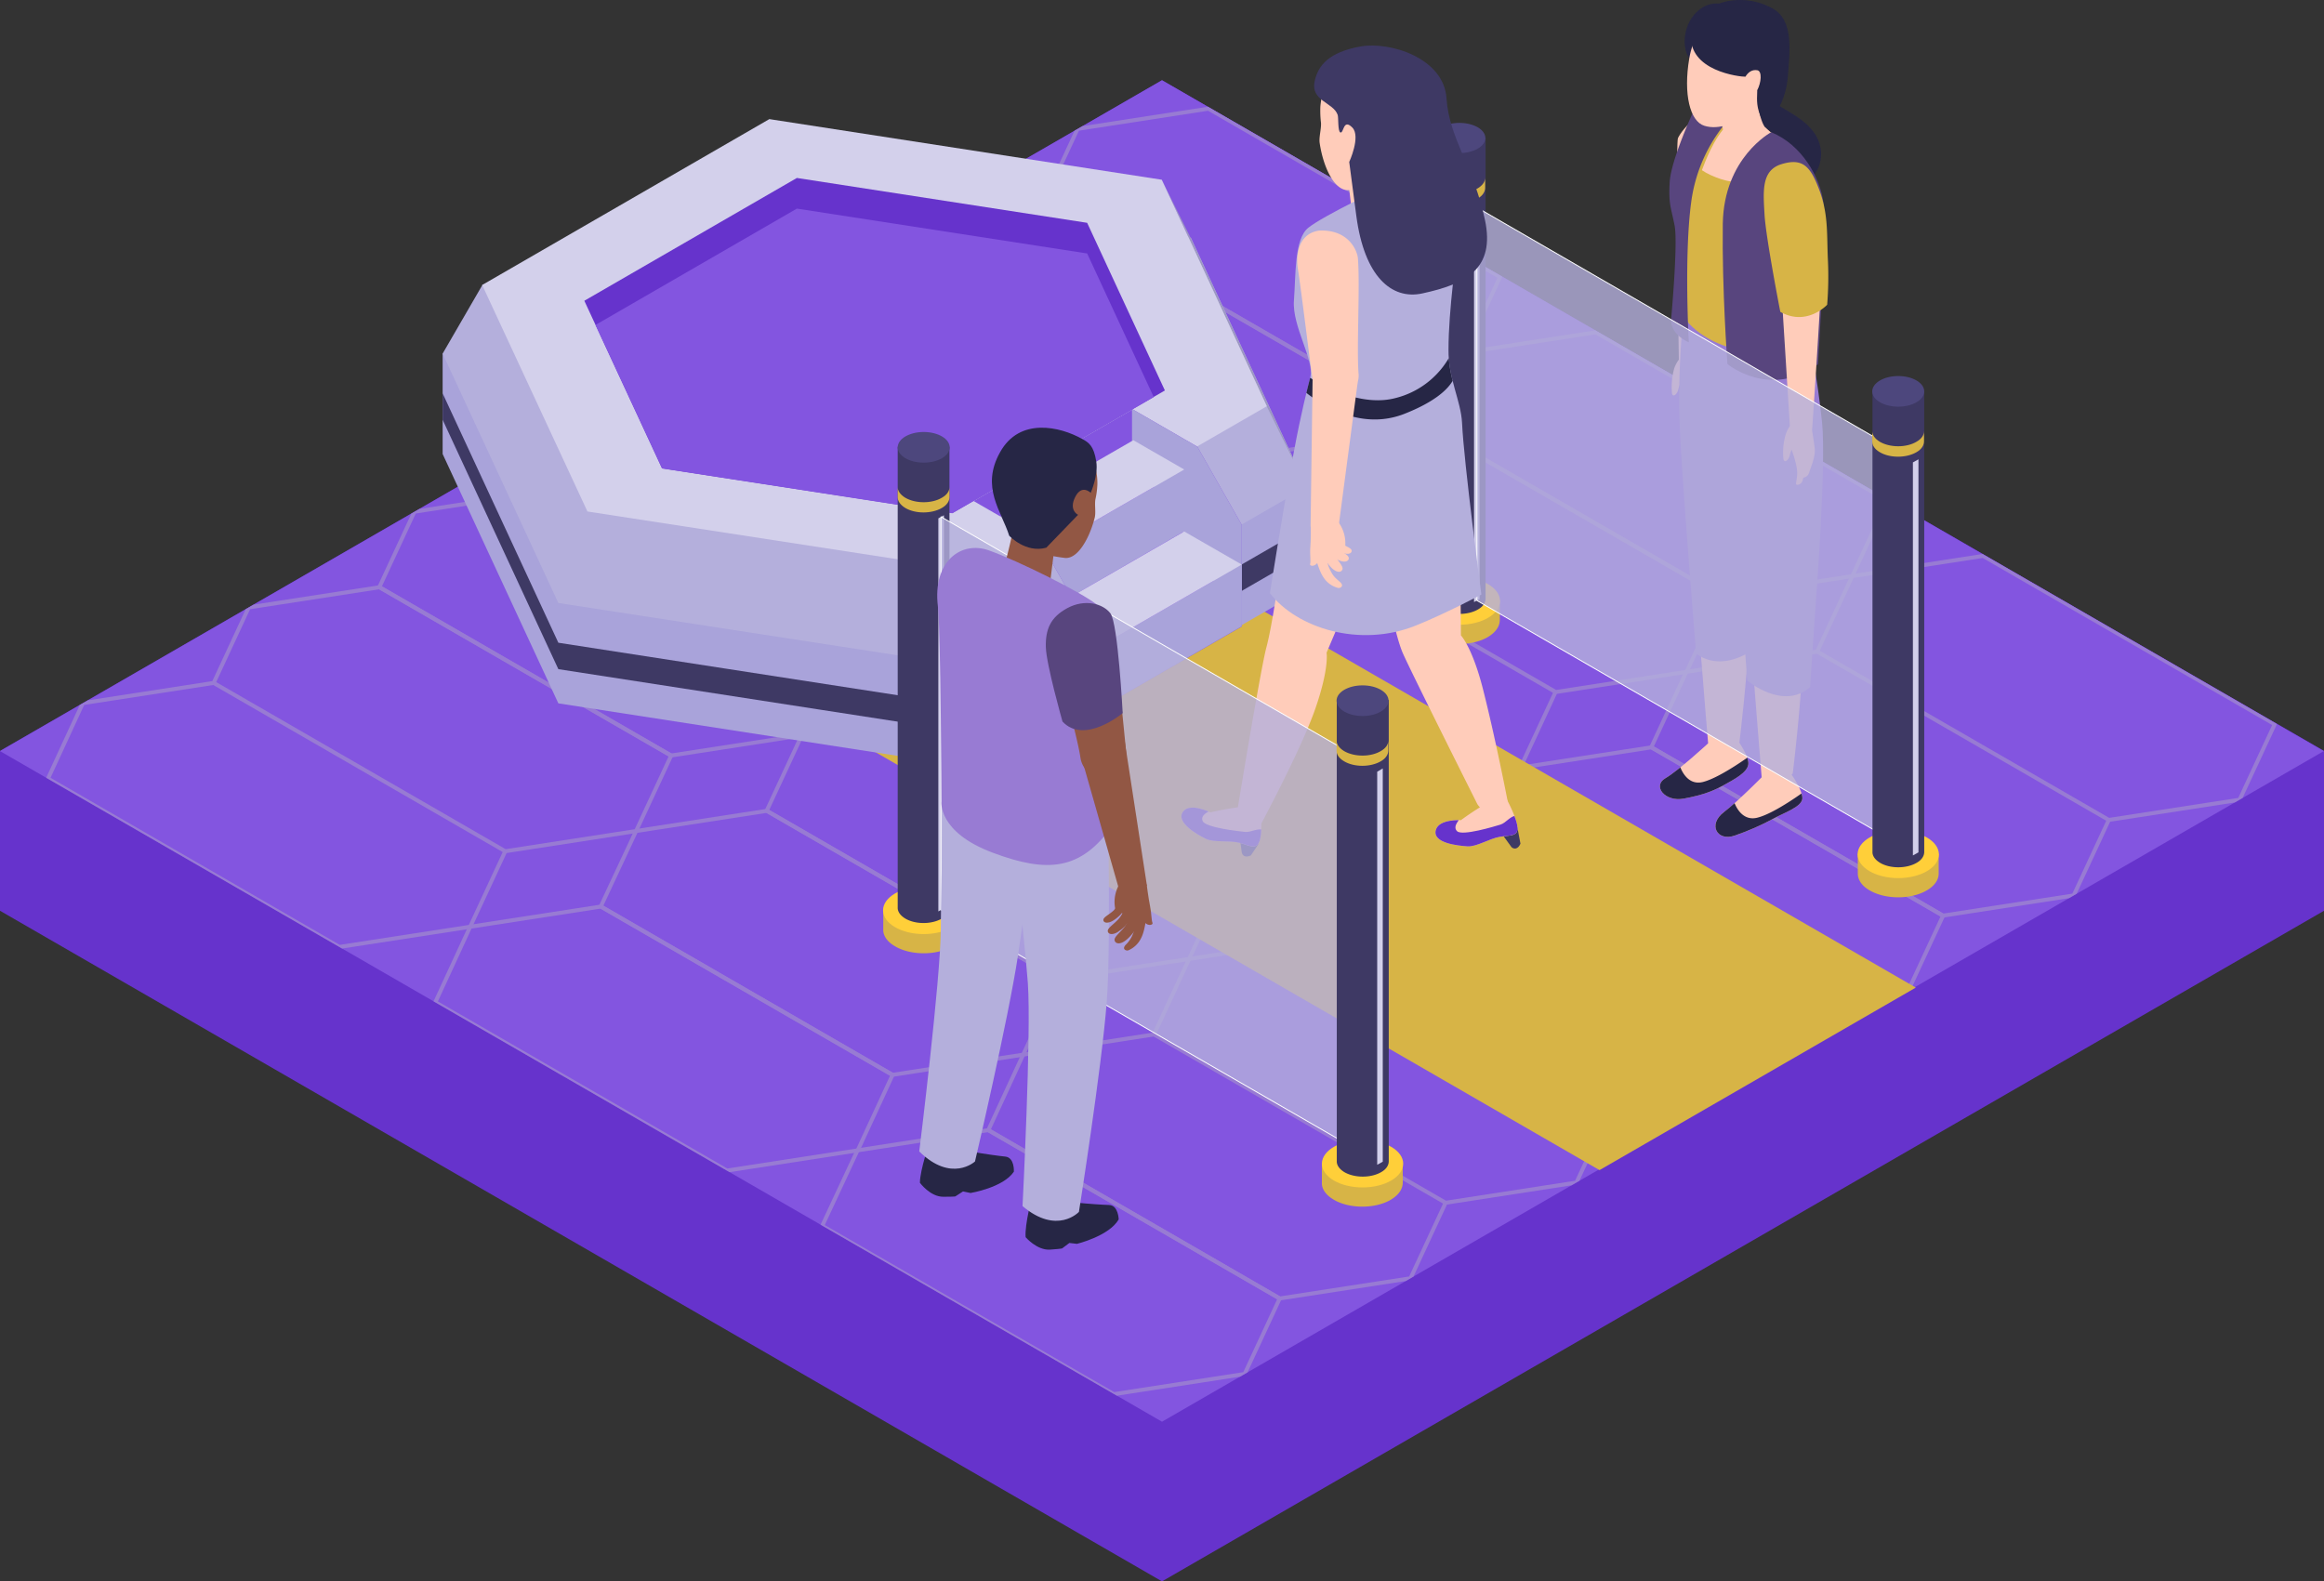 <svg xmlns="http://www.w3.org/2000/svg" id="Layer_1" data-name="Layer 1" viewBox="0 0 1046.4 712.139"><rect x="0" y="0" width="1046.4" height="712.139" fill="#333333" stroke="none"/><defs><clipPath id="clip-path"><path d="M0 338.239l523.2-302.1 523.1 302.1-523.1 302-523.2-302z" class="cls-1"/></clipPath><clipPath id="clip-path-2"><path d="M769.1 334.739s-13.2 12.2-19.2 15.7c-6.1 3.5-.2 10.8 8.2 9.2 8.8-1.6 13.6-3.6 18.1-6.1s10.6-5.6 11-9.4c.3-2.7-2.5-7.3-4.1-9.8l.1-.1s3.7-30.1 4.3-49.5-2.3-23.7-1.6-29.6 6.9-61.9 6.9-61.9 2.1-26.1-.2-33.7-16.2-11.7-16.2-11.7l-15.7 10-2.5 10.7s3 54.4 3.2 60.5c.2 6.2 2.4 27.5 2.2 32.9-.1 5.1 4.7 63.8 5.5 72.8z" class="cls-1"/></clipPath><clipPath id="clip-path-3"><path d="M793.2 350.039s-11.3 11.4-16.9 15.6c-7.6 5.7-3.1 13.5 4.9 10.6a113.397 113.397 0 0017.5-7.7c4.5-2.5 12.4-5.1 12.8-8.8.3-3.2-3.6-9.1-4.8-10.9l.5-.5s3.7-30.1 4.3-49.5-2.3-23.7-1.6-29.6 7-61.9 7-61.9 2.1-26.1-.2-33.7-16.2-11.7-16.2-11.7l-15.7 10-2.5 10.7s3 54.4 3.2 60.5c.2 6.2 2.4 27.5 2.2 32.9s5.5 73.6 5.5 74z" class="cls-1"/></clipPath><clipPath id="clip-path-4"><path d="M251.5 338.539l-52.1-112.3v49.2l52.1 112.2v-49.1z" class="cls-1"/></clipPath><clipPath id="clip-path-5"><path d="M251.5 338.539l194.5 30.1v49.1l-194.5-30.1v-49.1z" class="cls-1"/></clipPath><clipPath id="clip-path-6"><path d="M397.7 418.339h36.5v30h-36.5z" class="cls-1"/></clipPath><clipPath id="clip-path-7"><path d="M638.7 279.239h36.5v30h-36.5z" class="cls-1"/></clipPath><clipPath id="clip-path-8"><path d="M595.3 532.439h36.5v30h-36.5z" class="cls-1"/></clipPath><clipPath id="clip-path-9"><path d="M836.2 393.239h36.5v30h-36.5z" class="cls-1"/></clipPath><clipPath id="clip-path-10"><path d="M438.4 225.639l29.1 16.8 20 35.2v45.8l71.6-41.4v-45.7l-20-35.2-29.1-16.8-71.6 41.3z" class="cls-1"/></clipPath><clipPath id="clip-path-11"><path d="M298.1 210.939l-35-75.4 95.7-55.3 130.7 20.2 35 75.5-95.7 55.2-130.7-20.2z" class="cls-1"/></clipPath><clipPath id="clip-path-12"><path d="M567.4 362.639s1.2 9.6 0 15.1-4.7 3-9.3 1.8-11.5 0-15.2-1.8-14-7.6-10.1-12.4c3.2-4 12.2.5 12.2.5a128.626 128.626 0 0122.4-3.2z" class="cls-1"/></clipPath><clipPath id="clip-path-13"><path d="M677.1 357.539s4.9 8.4 6 13.9-3.1 4.6-7.8 5.4-10.5 4.6-14.6 4.3-15.9-1.4-14.2-7.4c1.4-5 11.3-4.4 11.3-4.4a134.498 134.498 0 0119.3-11.8z" class="cls-1"/></clipPath><clipPath id="clip-path-14"><path d="M658.3 190.439c.8 17.8 8.7 77.3 8.7 77.3s-15.7 8.4-29.6 14c-25.2 10.1-53.5 1.1-65.6-14.6 0 0 6-38.4 10.8-63.8 3.2-17.4 6.3-29.3 7.4-33.6 1.9-7.4-8.3-22.9-7.4-34.4s.1-27.7 6.5-32.8 33.9-18.8 46.2-23.2c11.8-4.2 24.2 4.5 21.8 24.1-1.3 11.2-4.9 36.3-4.9 53.9-.2 13 5.6 23.1 6.1 33.1z" class="cls-1"/></clipPath><clipPath id="clip-path-15"><path d="M423.9 360.939s-1.8 13.8 23.2 23.1c24.6 9.2 39.6 8 54-12.5 0 0-1.5-49.2-1.8-61.3-.4-14.2 1.2-32.6-5.5-38s-35.5-19.8-48.6-24.4c-12.3-4.4-25.4 4.8-22.9 25.3 1.3 11.8 1.6 87.8 1.6 87.8z" class="cls-1"/></clipPath><style>.cls-1,.cls-5{fill:none}.cls-2{fill:#63c}.cls-11,.cls-12,.cls-14,.cls-15,.cls-17,.cls-2,.cls-24,.cls-25,.cls-3,.cls-32,.cls-6,.cls-7,.cls-9{fill-rule:evenodd}.cls-3{fill:#8355e0}.cls-5{stroke:#987bd3;stroke-width:1.79px}.cls-17,.cls-5{stroke-linecap:round;stroke-linejoin:round}.cls-6{fill:#262645}.cls-7{fill:#ffccba}.cls-9{fill:#987bd3}.cls-11{fill:#d7b446}.cls-12{fill:#58457e}.cls-13{fill:#ffcf39}.cls-14{fill:#3e3964}.cls-15{fill:#d3d0eb}.cls-16{fill:#4d477d}.cls-17,.cls-25{fill:#b4afdc}.cls-17{fill-opacity:.8;stroke:#fff;stroke-width:.4px}.cls-24{fill:#a9a3da}.cls-32{fill:#925744}</style></defs><g id="Artboard4"><path d="M523.2 36.139l-523.2 302v72l523.2 302 523.2-302v-72z" class="cls-2"/><path d="M0 338.239l523.2-302.1 523.1 302.1-523.1 302-523.2-302z" class="cls-3"/><g clip-path="url(#clip-path)"><path d="M37.3 316.639l58.9-9.1 131.3 75.8-15.8 34-58.9 9.1-131.2-75.8zM112 273.539l58.9-9.1 131.3 75.8-15.8 34-58.9 9.1-131.3-75.8z" class="cls-5"/><path d="M186.6 230.439l58.9-9.1 131.3 75.8-15.8 34-58.9 9.1-131.3-75.8zM261.3 187.339l58.9-9.1 131.3 75.8-15.8 34-58.9 9.1-131.3-75.8z" class="cls-5"/><path d="M335.9 144.239l58.9-9.1 131.3 75.8-15.8 34-58.9 9.1-131.3-75.8zM410.6 101.139l58.9-9.1 131.3 75.8-15.8 34-58.9 9.1-131.3-75.8z" class="cls-5"/><path d="M485.2 58.039l58.9-9.1 131.3 75.8-15.8 34-58.9 9.1-131.3-75.8zM211.7 417.339l58.9-9.1 131.3 75.8-15.7 34-58.9 9.1-131.3-75.8z" class="cls-5"/><path d="M286.4 374.239l58.9-9.1 131.2 75.8-15.8 34-58.9 9.1-131.3-75.8z" class="cls-5"/><path d="M361 331.139l58.9-9.1 131.3 75.8-15.8 34-58.9 9.1-131.3-75.8zM435.7 288.039l58.9-9.1 131.3 75.8-15.8 34-58.9 9.1-131.3-75.8z" class="cls-5"/><path d="M510.3 244.939l58.8-9.1 131.3 75.8-15.8 34-58.9 9.1-131.2-75.8zM585 201.839l58.9-9.1 131.3 75.8-15.8 34-58.9 9.1-131.3-75.8z" class="cls-5"/><path d="M659.6 158.739l58.9-9.1 131.3 75.8-15.8 34-58.8 9.1-131.3-75.8zM386.1 518.039l58.9-9.1 131.2 75.8-15.8 34-58.9 9.1-131.3-75.8z" class="cls-5"/><path d="M460.7 474.939l58.9-9.1 131.3 75.8-15.8 34-58.9 9.1-131.2-75.8zM535.4 431.839l58.9-9.1 131.3 75.8-15.8 34-58.9 9.1-131.3-75.8z" class="cls-5"/><path d="M610 388.739l58.9-9.1 131.2 75.8-15.8 34-58.9 9.1-131.2-75.8z" class="cls-5"/><path d="M684.7 345.639l58.9-9.1 131.3 75.8-15.8 34-58.9 9.1-131.3-75.8z" class="cls-5"/><path d="M759.3 302.539l58.9-9.1 131.3 75.8-15.8 34-58.9 9.1-131.3-75.8zM834 259.439l58.9-9.1 131.3 75.8-15.8 34-58.9 9.1-131.3-75.8z" class="cls-5"/></g><path d="M797.9 45.039c3.6 4.5 19 8.6 21.7 21s-10 25.1-27.2 16.2-5-17.7-5.1-24.8c-.1-7.2 7-17 10.6-12.4z" class="cls-6"/><path d="M771.5 104.639c-.3 9.8-6.1 61.5-6.1 61.5s-.8 6-9.4 1.5l-.9-59.5s-.3-44.3.4-45.9c1.9-4.4 13.5-17.2 15.6-5.1 1.4 7.5.5 44.6.4 47.5z" class="cls-7"/><path d="M758.4 159.239s-4 3.3-4.9 8a30.929 30.929 0 00-.7 9.6c.2 2.4 2.2.9 2.8-1.2a12.238 12.238 0 01.9-2.7s2.7 6.8 2.5 10.7c-.1 4-1.4 5.5.6 5s2.1-3 2.1-3a3.345 3.345 0 002.7-2.4c.7-2.3 2.9-7.2 2.5-10.7s-1.9-11.6-1.9-11.6z" class="cls-7"/><path d="M769.1 334.739s-13.2 12.2-19.2 15.7c-6.1 3.5-.2 10.8 8.2 9.2 8.8-1.6 13.6-3.6 18.1-6.1s10.6-5.6 11-9.4c.3-2.7-2.5-7.3-4.1-9.8l.1-.1s3.7-30.1 4.3-49.5-2.3-23.7-1.6-29.6 6.9-61.9 6.9-61.9 2.1-26.1-.2-33.7-16.2-11.7-16.2-11.7l-15.7 10-2.5 10.7s3 54.4 3.2 60.5c.2 6.2 2.4 27.5 2.2 32.9-.1 5.1 4.7 63.8 5.5 72.8z" class="cls-7"/><g clip-path="url(#clip-path-2)"><path d="M756 343.839s2.6 10.4 10.8 8.3 22.4-12.7 22.4-12.7 3 7.2-2.9 11.3-30.9 13.2-31.3 12.6-14.8-4.2-10.3-11.1a18.739 18.739 0 0111.3-8.4z" class="cls-6"/></g><path d="M758.8 133.839s-3.7 29.8-2.5 57.7 7.4 102.7 7.4 102.7 9.4 8.8 25-1.2c0 0 7.5-96.7 7.5-112.7a151.065 151.065 0 00-2-26z" class="cls-9"/><path d="M793.2 350.039s-11.3 11.4-16.9 15.6c-7.6 5.7-3.1 13.5 4.9 10.6a113.397 113.397 0 0017.5-7.7c4.5-2.5 12.4-5.1 12.8-8.8.3-3.2-3.6-9.1-4.8-10.9l.5-.5s3.7-30.1 4.3-49.5-2.3-23.7-1.6-29.6 7-61.9 7-61.9 2.1-26.1-.2-33.7-16.2-11.7-16.2-11.7l-15.7 10-2.5 10.7s3 54.4 3.2 60.5c.2 6.2 2.4 27.5 2.2 32.9s5.5 73.6 5.5 74z" class="cls-7"/><g clip-path="url(#clip-path-3)"><path d="M780.4 359.939s2.6 10.3 10.8 8.3 22.4-12.7 22.4-12.7 3 7.2-2.9 11.3-30.9 13.2-31.3 12.6-14.8-4.2-10.3-11.1a18.739 18.739 0 0111.3-8.4z" class="cls-6"/></g><path d="M770.4 179.339s6.3.6 7.3 8.5 9 118.6 9 118.6 16 13.7 28.3 3l2.8-41.4s4.5-58.5 2.6-77.7-6-39.7-6-39.7l-38.3-2.6" class="cls-9"/><path d="M787.7 52.739s9.5 6.4 18.7 13.8c9.2 7.3 13 16.8 11.9 28.6-1.8 20.4-5.8 22.1-6.5 40.8-.2 6.8-.8 13.7.1 20 0 0-24.2 8.1-44.2-4.4-12.1-7.5-12-15.6-12-15.6s.4-14.9.7-21.2c.6-10.5-4.8-25.8-4.2-30.7 1.5-11.7 7.1-20.9 8.6-26.4 3.1-10.7 17.1-13.2 26.9-4.9z" class="cls-11"/><path d="M780.2 51.739a70.662 70.662 0 00-18.7 39.1c-3.3 24.4-1.1 63.3-1.1 63.3s-8-3.2-8-10c0 0 3.2-34.4 1.6-42.6-1.6-8.2-2.8-9.5-2.2-19.6s10.9-32.3 10.9-32.3l17.1 1" class="cls-12"/><path d="M775.8 58.339c-.4-2-1-4.3-1.6-6.8l16.8-10.5s.4 11.1 3.5 16l5.8 5.4s-6.4 14.5-16.9 19c-3.6 1.6-12.9-1.9-17.1-4.8.1.1 3.5-10.8 9.5-18.3z" class="cls-7"/><path d="M797.5 59.539s-21.3 11.3-21.8 41.2c-.4 29.8 2.1 63.2 2.1 63.2s19.2 16 40.8.1c0 0 3.8-61.7 2.4-72.9-1.5-11.2-9.6-25.9-23.5-31.6z" class="cls-12"/><path d="M802.1 130.939c-2.8-11.5-6.6-34.1-5.8-44 .6-8.1 11-9.7 17.1-7.8 3.3 1 5.5 8.3 5.5 8.3s2.2 27.5 1 40.9c-.2 8.8-3.3 55.5-4 65.5.4 2.6 1 6.2 1.2 8.2.4 3.5-1.8 8.4-2.5 10.7a3.205 3.205 0 01-2.7 2.4s-.1 2.6-2.1 3.1-.7-1.1-.6-5c.1-3.9-2.5-10.7-2.5-10.7a14.261 14.261 0 00-.9 2.7c-.5 2.1-2.6 3.6-2.8 1.2a28.172 28.172 0 01.7-9.6 14.971 14.971 0 012.2-5l-3.8-60.9z" class="cls-7"/><path d="M818.5 83.839c4.8 11.7 4 20.7 4.5 32.6a160.452 160.452 0 01-.3 20.8s-9.1 9.9-21.1 3.2c0 0-6.5-33.3-7.1-43.8s-1.5-19.9 7.6-22.7 12.7.6 16.4 9.9z" class="cls-11"/><path d="M779.6 3.239s-7.1-4.2-13.9.7c-8.2 5.9-9.1 18.6-4.1 23.5 4.8 4.6 10.6.9 14.1-1.2 3.4-2.2 11-19.5 3.9-23z" class="cls-6"/><path d="M791.8 7.339c10.2 4.8 11.2 12.8 9.9 24.6-1.2 11.8-21.4 28.8-34.3 24.7-6.5-2-9.5-14.3-6.8-30.3 3-17.6 16.5-25.9 31.2-19z" class="cls-7"/><path d="M785.9 34.539c-2.2.1-26.2-2.5-24.4-19.4.6-5.9 6.2-10.3 11.2-12.9s15.7-3.9 25.5 1.6 7.5 20.2 6.8 30.6c-.9 13.2-9.7 24.5-12.2 18.2-1.8-4.5-1.8-6.9-1.6-11.4v-.6c1.8-3.4 2.3-8.5.1-9-2.6-.5-4.4 1.2-5.4 2.9z" class="cls-6"/><path d="M640 270.839a12.058 12.058 0 014.2-3.9c7.1-4.2 18.7-4.2 25.8 0a10.766 10.766 0 012.4 1.8l2.9 1.7v8.7c0 2.8-1.7 5.5-5.3 7.7-7.1 4.2-18.7 4.2-25.8 0-3.7-2.1-5.5-5-5.3-7.8v-8.8z" class="cls-11"/><ellipse cx="657.1" cy="270.639" class="cls-13" rx="18.3" ry="10.7"/><path d="M646.2 62.339a8.09 8.09 0 012.7-2.5c4.6-2.7 12-2.7 16.5 0a9.063 9.063 0 011.6 1.1l1.9 1.1v207.5c0 1.8-1.1 3.6-3.4 4.9-4.6 2.7-12 2.7-16.5 0-2.3-1.4-3.5-3.2-3.4-5v-207.5z" class="cls-14"/><path d="M663.7 94.139l2.5-1.4v177l-2.5 1.4v-177z" class="cls-15"/><path d="M645.4 79.839c-.1 1.8 1.1 3.6 3.4 5 4.6 2.7 12 2.7 16.5 0 2.2-1.3 3.4-3 3.4-4.8v4.5c0 1.8-1.1 3.6-3.4 4.9-4.6 2.7-12 2.7-16.5 0-2.3-1.4-3.5-3.2-3.4-5z" class="cls-11"/><ellipse cx="657.1" cy="62.139" class="cls-16" rx="11.7" ry="6.8"/><path d="M665 93.439l179.8 103.9v177L665 270.439v-177z" class="cls-17"/><path d="M837.6 384.939a12.058 12.058 0 014.2-3.9c7.1-4.2 18.7-4.2 25.8 0a10.766 10.766 0 012.4 1.8l2.9 1.7v8.7c.1 2.8-1.7 5.6-5.3 7.7-7.1 4.2-18.7 4.2-25.8 0-3.7-2.1-5.4-5-5.3-7.8v-8.8z" class="cls-11"/><ellipse cx="854.7" cy="384.739" class="cls-13" rx="18.3" ry="10.7"/><path d="M843.7 176.439a8.09 8.09 0 012.7-2.5c4.6-2.7 12-2.7 16.5 0a9.062 9.062 0 011.6 1.1l1.9 1.1v207.5c0 1.8-1.1 3.6-3.4 4.9-4.6 2.7-12 2.7-16.5 0-2.3-1.4-3.5-3.2-3.4-5v-207.6z" class="cls-14"/><path d="M861.3 208.239l2.5-1.4v177l-2.5 1.4v-177z" class="cls-15"/><path d="M843 193.939c-.1 1.8 1.1 3.6 3.4 5 4.6 2.7 12 2.7 16.5 0 2.3-1.3 3.4-3 3.4-4.8v4.6c0 1.8-1.1 3.6-3.4 4.9-4.6 2.7-12 2.7-16.5 0-2.4-1.4-3.5-3.2-3.4-5z" class="cls-11"/><ellipse cx="854.7" cy="176.239" class="cls-16" rx="11.7" ry="6.9"/><path d="M222.4 239.539l142.4-82.2 497.8 287.4-142.4 82.2-497.8-287.4z" class="cls-11"/><path d="M199.3 159.239l142.4-37.1 194.5 30.1 52.1 67.2v45.2l-142.4 82.2-194.5-30.1-52.1-112.3v-45.2z" class="cls-24"/><path d="M199.3 177.139l52.1 112.3 194.5 30.1 142.4-82.2v11.9l-142.4 82.2-194.5-30.1-52.1-112.3v-11.9z" class="cls-14"/><path d="M251.4 271.539l-52.1-112.3 17.9-30.9 124.5-51.4 194.5 30.1 52.1 112.3-142.4 82.2z" class="cls-25"/><path fill="#9c97c2" fill-rule="evenodd" d="M570.4 183.039l17.9 36.4-52.2-112.3-13-26.1z"/><path d="M264.5 230.339l-47.4-102 129.3-74.7 176.7 27.3 47.3 102-129.3 74.6z" class="cls-15"/><path d="M438.4 225.639l29.1 16.8 20 35.2v45.8l71.6-41.3v-45.8l-20-35.2-29.1-16.8z" class="cls-3"/><g clip-path="url(#clip-path-10)"><path d="M539.2 201.139l-29.5-17v19.4l49.5 78v-45.2z" class="cls-24"/><path d="M487.5 295.539l71.6-41.3v27.8l-71.6 41.4v-27.9zM461.6 252.739l71.6-41.3v27.8l-71.6 41.4v-27.9z" class="cls-24"/><path d="M461.6 280.639l71.6-41.3 25.9 14.9-71.6 41.3-25.9-14.9zM438.7 239.539l71.6-41.3 22.9 13.2-71.7 41.3-22.8-13.2z" class="cls-15"/></g><path d="M298.1 210.939l-35-75.5 95.7-55.3 130.7 20.2 35 75.5-95.7 55.2z" class="cls-2"/><g clip-path="url(#clip-path-11)"><path d="M298.1 224.739l-35-75.5 95.7-55.3 130.7 20.2 35 75.5-95.6 55.3z" class="cls-3"/></g><path d="M618.3 24.639c11.8.9 26 7.4 24.1 27.9-1.2 13.7-2.7 15.2-9.9 23.5s-16.5 9.3-25.4 9.6c-6.6.2-11.4-11-12.9-21.2-.4-2.6.7-6.1.6-9a46.279 46.279 0 01-.3-7.4 32.28 32.28 0 015.3-15.3c3.8-5.3 9.8-8.7 18.5-8.1z" class="cls-7"/><path d="M627.1 70.139s4.3 21.7 9.2 32.5a53.543 53.543 0 01-25.4 10l-4.9-39.2c5.9-7 12.8-8.7 21.1-3.3zM592.2 195.539s-10.7 19.6-13.2 40.5-6.1 45.4-8.8 55.5-13.3 74.8-13.3 74.8-.9 9.6 10.5 5.5c0 0 18.4-34.2 24.8-52.6s5.1-25.3 5.1-25.3 21.1-49.6 26.2-62.9a62.374 62.374 0 003.8-25.3z" class="cls-7"/><path d="M558.2 377.239l.9 6.6c.3 1.5 1.6 2.5 4.1 1.4l3.4-5.1z" class="cls-14"/><path d="M567.4 362.639s1.2 9.6 0 15.1-4.7 3-9.3 1.8-11.5 0-15.2-1.8-14-7.6-10.1-12.4c3.2-4 12.2.5 12.2.5a128.626 128.626 0 0122.4-3.2z" class="cls-7"/><g clip-path="url(#clip-path-12)"><path d="M545.2 365.039s-5 1.7-3.7 4.7 16.4 4.6 19.1 4.9c2.7.3 5.8-2 8.3-.8s1.2 5.6 1.2 5.6-4.3 4-14 2.5-23.2-5.9-23.2-5.9l-3.6-9.5 1.7-3.7 11.3-1.9z" class="cls-2"/></g><path d="M613.9 197.939s-2 22.2 4 42.4 9.6 44.9 14 54.4c5 11 33.3 67.4 33.3 67.4 4.5 6.7 11.5 3 13.6-1.5 0 0-5.4-28-11.1-50.4-4.8-18.8-9.9-24.1-9.9-24.1s-.4-53.9-1-68.1a60.549 60.549 0 00-6.6-24.7z" class="cls-7"/><path d="M676.4 375.739l4.2 5.8c1.2 1 2.9.9 4-1.6l-1.4-7.4z" class="cls-14"/><path d="M677.1 357.539s4.9 8.4 6 13.9-3.1 4.6-7.8 5.4-10.5 4.6-14.6 4.3-15.9-1.4-14.2-7.4c1.4-5 11.3-4.4 11.3-4.4a134.498 134.498 0 0119.3-11.8z" class="cls-7"/><g clip-path="url(#clip-path-13)"><path d="M657.6 368.539s-3.9 3.6-1.5 5.8 16.9-2.2 19.5-3 4.5-4.1 7.3-4 3.3 4.7 3.3 4.7-2.4 5.3-11.9 7.9-23.6 3.8-23.6 3.8l-7.1-7.3.1-4.1 9.6-6.2z" class="cls-2"/></g><path d="M658.3 190.439c.8 17.8 8.7 77.3 8.7 77.3s-15.7 8.4-29.6 14c-25.2 10.1-53.5 1.1-65.6-14.6 0 0 6-38.4 10.8-63.8 3.2-17.4 6.3-29.3 7.4-33.6 1.9-7.4-8.3-22.9-7.4-34.4s.1-27.7 6.5-32.8 33.9-18.8 46.2-23.2c11.8-4.2 24.2 4.5 21.8 24.1-1.3 11.2-4.9 36.3-4.9 53.9-.2 13 5.6 23.1 6.1 33.1z" class="cls-25"/><g clip-path="url(#clip-path-14)"><path d="M583.2 172.539s23.1 24.1 49.2 13.8 23.2-21 23.2-21l-1.4-7.7a38.67 38.67 0 01-26.2 21.7c-19.9 5-42.6-12.2-42.6-12.2z" class="cls-6"/></g><path d="M584.3 120.539c-.5-3.2-1-15.1 9.6-16.7 13.5-.6 17.2 9.2 17.5 12.4 1 12.1-.6 40.5.3 52a10.649 10.649 0 01-9.7 11.5 10.166 10.166 0 01-11-8.7c-1.6-11.1-4.8-38.2-6.7-50.5z" class="cls-7"/><path d="M591 171.239l-.9 65.8s3.8 5.3 12.7-.6l8.5-64.2z" class="cls-7"/><path d="M590.2 236.439s.1 6.4-.2 9.8.3 6.4-.1 7.7 3 1.4 3.8-1.7 0-5.1.8-6.9c.8-2.2 1.5-4.4 2.1-6.7z" class="cls-7"/><path d="M591.9 234.239v14.7s1.5 7.5 4.1 11.2a11.031 11.031 0 006.4 4.6c1 .3 3-.8 1-2.6s-3.1-2.5-4.5-5.5a11.584 11.584 0 01-1.4-4.8l8.2-6a15.823 15.823 0 00-2.4-9.7 36.942 36.942 0 01-4.2-9z" class="cls-7"/><path d="M593.5 241.039a34.426 34.426 0 001.9 8.3 20.22 20.22 0 003.7 5.9c2.2 2.5 4.6 2.9 5.3 1.3.7-1.5-2.3-4.1-4-7.5s-1.8-8.5-1.8-8.5z" class="cls-7"/><path d="M593 241.739a34.865 34.865 0 004.3 6.5 15.45 15.45 0 005 3.8c2.7 1.4 4.9 1 5-.6s-3.3-2.8-5.8-5.1c-2.6-2.3-4.3-6.7-4.3-6.7z" class="cls-7"/><path d="M595.9 241.239a27.995 27.995 0 004.1 5 12.879 12.879 0 004.5 2.7c2.3.9 4.1.4 4.1-.9s-2.9-2-5.2-3.7a18.072 18.072 0 01-4.1-5.1z" class="cls-7"/><path d="M612.5 20.939c13.4-2.4 37.6 5.2 38.8 23.3 1.2 18.2 12.3 31 17.3 54.7 4.7 22.2-8.4 28.9-28.2 33.2-13.8 3-26.1-7.6-29.7-34.9-1.2-8.9-3.2-24.3-3.2-24.3s5.3-11.5 1.4-15.5c-4.2-4.3-3.8 2.8-5.4 2.2-1.2-.5-.8-6.8-1.2-7.9-2-5.8-12.5-6.2-10.3-15.5 1.6-6.7 6.2-12.7 20.5-15.3z" class="cls-14"/><path d="M398.8 410.139a12.059 12.059 0 014.2-3.9c7.1-4.2 18.7-4.2 25.8 0a10.766 10.766 0 012.4 1.8l2.9 1.7v8.7c0 2.8-1.7 5.5-5.3 7.7-7.1 4.2-18.7 4.2-25.8 0-3.7-2.1-5.5-5-5.3-7.8v-8.8z" class="cls-11"/><ellipse cx="415.9" cy="409.939" class="cls-13" rx="18.3" ry="10.7"/><path d="M404.9 201.539a8.091 8.091 0 012.7-2.5c4.6-2.7 12-2.7 16.5 0a5.826 5.826 0 011.5 1.1l1.9 1.1v207.5c0 1.8-1.1 3.6-3.4 4.9-4.6 2.7-12 2.7-16.5 0-2.3-1.4-3.5-3.2-3.4-5v-207.5z" class="cls-14"/><path d="M422.5 233.439l2.5-1.4v177l-2.5 1.4v-177z" class="cls-15"/><path d="M404.2 219.139c-.1 1.8 1.1 3.6 3.4 5 4.6 2.7 12 2.7 16.5 0 2.3-1.3 3.4-3 3.4-4.8v4.5c0 1.8-1.1 3.6-3.4 4.9-4.6 2.7-12 2.7-16.5 0-2.3-1.4-3.5-3.2-3.4-5z" class="cls-11"/><ellipse cx="415.9" cy="201.439" class="cls-16" rx="11.7" ry="6.9"/><path d="M423.7 232.739l179.9 103.8v177l-179.9-103.8v-177z" class="cls-17"/><path d="M596.3 524.239a12.059 12.059 0 014.2-3.9c7.1-4.2 18.7-4.2 25.8 0a10.765 10.765 0 012.4 1.8l2.9 1.7v8.7c0 2.8-1.7 5.5-5.3 7.7-7.1 4.2-18.7 4.2-25.8 0-3.7-2.2-5.5-5-5.3-7.8v-8.8z" class="cls-11"/><ellipse cx="613.5" cy="524.039" class="cls-13" rx="18.3" ry="10.7"/><path d="M602.5 315.639a8.09 8.09 0 012.7-2.5c4.6-2.7 12-2.7 16.6 0a9.063 9.063 0 011.6 1.1l1.9 1.1v207.6c0 1.8-1.1 3.6-3.4 4.9-4.6 2.7-12 2.7-16.6 0-2.3-1.4-3.5-3.2-3.4-5v-207.6z" class="cls-14"/><path d="M620.1 347.539l2.5-1.5v177.1l-2.5 1.4v-177z" class="cls-15"/><path d="M601.8 333.239c-.1 1.8 1.1 3.6 3.4 5 4.6 2.7 12 2.7 16.5 0 2.3-1.3 3.4-3 3.4-4.8v4.5c0 1.8-1.1 3.6-3.4 4.9-4.6 2.7-12 2.7-16.5 0-2.4-1.4-3.5-3.2-3.4-5z" class="cls-11"/><ellipse cx="613.5" cy="315.539" class="cls-16" rx="11.7" ry="6.9"/><path d="M464.9 538.139s-3.6 13.2-3.1 19c0 0 5.1 6 11 5.6s5.5-.6 5.5-.6l3.2-2.4 3.4.4s14.5-3.5 18.8-11c0 0-.1-6.4-4.4-6.5s-27.2-1.6-34.4-4.5z" class="cls-6"/><path d="M498.3 338.839s2.3 82.8 0 112.6-12.5 94.3-12.5 94.3-9.8 10.6-25.4-2.6c0 0 4-78 2.4-100.4s-10.2-95.3-10.2-95.3z" class="cls-25"/><path d="M418.7 513.939s-4.5 12.9-4.5 18.7c0 0 4.6 6.3 10.5 6.3s5.5-.2 5.5-.2l3.4-2.2 3.4.7s14.7-2.4 19.5-9.6c0 0 .4-6.4-3.9-6.8s-26.8-3.5-33.9-6.9z" class="cls-6"/><path d="M472.3 323.139s-9.4 77.3-13.9 106.9-19.4 93-19.4 93-10.5 9.8-25.1-4.5c0 0 9.6-77.5 9.7-100s2-93.7 2-93.7z" class="cls-25"/><path d="M474.4 195.139c-10.7-.2-24 4.4-24.1 23.2-.1 12.5 1.2 14 7 22.1s14.1 9.8 22.1 10.8c5.9.7 11.2-9 13.5-18.1.6-2.4-.1-5.6.3-8.2a37.254 37.254 0 00.9-6.7 27.962 27.962 0 00-3.5-14.2c-3.2-5.1-8.2-8.7-16.2-8.9z" class="cls-32"/><path d="M456.5 237.039s-3.9 19.7-8.3 29.5a49.446 49.446 0 0023 9l4.4-35.6c-5.3-6.2-11.6-7.9-19.1-2.9z" class="cls-32"/><path d="M454.4 241.239s7.4 8 16.7 5.4l14.3-14.8s-4.3-2-1.3-8 7-1.9 7-1.9 3.5-7.9 2.5-14.1c-1.1-7.1-3.4-8.6-6.4-10.2-9.8-5.5-28.1-9.9-36.9 6-8.9 15.8.7 26.7 4.1 37.6z" class="cls-6"/><path d="M423.9 360.939s-1.8 13.8 23.2 23.1c24.6 9.2 39.6 8 54-12.5 0 0-1.5-49.2-1.8-61.3-.4-14.2 1.2-32.6-5.5-38s-35.5-19.8-48.6-24.4c-12.3-4.4-25.4 4.8-22.9 25.3 1.3 11.8 1.6 87.8 1.6 87.8z" class="cls-9"/><path d="M501.8 285.739c-.3-3.2-2.4-11.5-13-10.6-13.1 2.5-14.4 12.9-14 16 1.8 11.9 10 38.8 11.7 50.2a10.667 10.667 0 0012 8.9 10.13 10.13 0 008.6-10.9c-1-11.3-4.2-41.4-5.3-53.6z" class="cls-32"/><path d="M506.4 333.739l10 65s-3 5.8-12.7 1.2l-16.6-58.2z" class="cls-32"/><path d="M516.3 398.239s.8 6.3 1.5 9.7.6 6.3 1.1 7.6c.5 1.2-2.8 1.8-4-1.1s-.7-5-1.7-6.7c-1.1-2-2.1-4.2-3-6.3z" class="cls-32"/><path d="M514.3 396.239l2 14.5s-.4 7.7-2.5 11.7a11.307 11.307 0 01-5.7 5.5c-.9.4-3.1-.4-1.3-2.4a13.72 13.72 0 003.7-6.1 12.149 12.149 0 00.7-5l-9-4.9a15.761 15.761 0 011.1-10 34.855 34.855 0 002.9-9.5z" class="cls-32"/><path d="M514.7 409.639a36.347 36.347 0 01-2.9 8 20.481 20.481 0 01-4.4 5.4c-2.5 2.2-4.9 2.3-5.5.6s2.8-3.8 4.9-6.9 2.8-8.3 2.8-8.3z" class="cls-32"/><path d="M511.6 407.839a34.516 34.516 0 01-3.3 7 16.07 16.07 0 01-4.5 4.5c-2.4 1.8-4.7 1.6-5 .1s2.8-3.2 5.1-5.9 3.3-7.3 3.3-7.3z" class="cls-32"/><path d="M508.3 405.939a24.013 24.013 0 01-3.4 5.5 16.023 16.023 0 01-4 3.3c-2.2 1.2-4 .9-4.1-.4s2.6-2.4 4.7-4.4a18.366 18.366 0 003.4-5.7z" class="cls-32"/><path d="M500 276.239c3.4 4.5 5.5 44.9 5.5 44.9s-17.2 14.4-27.1 3.8c0 0-7.3-25.7-7.5-33.5s1.9-13.4 9.7-17.6 16-2.1 19.4 2.4z" class="cls-12"/></g></svg>